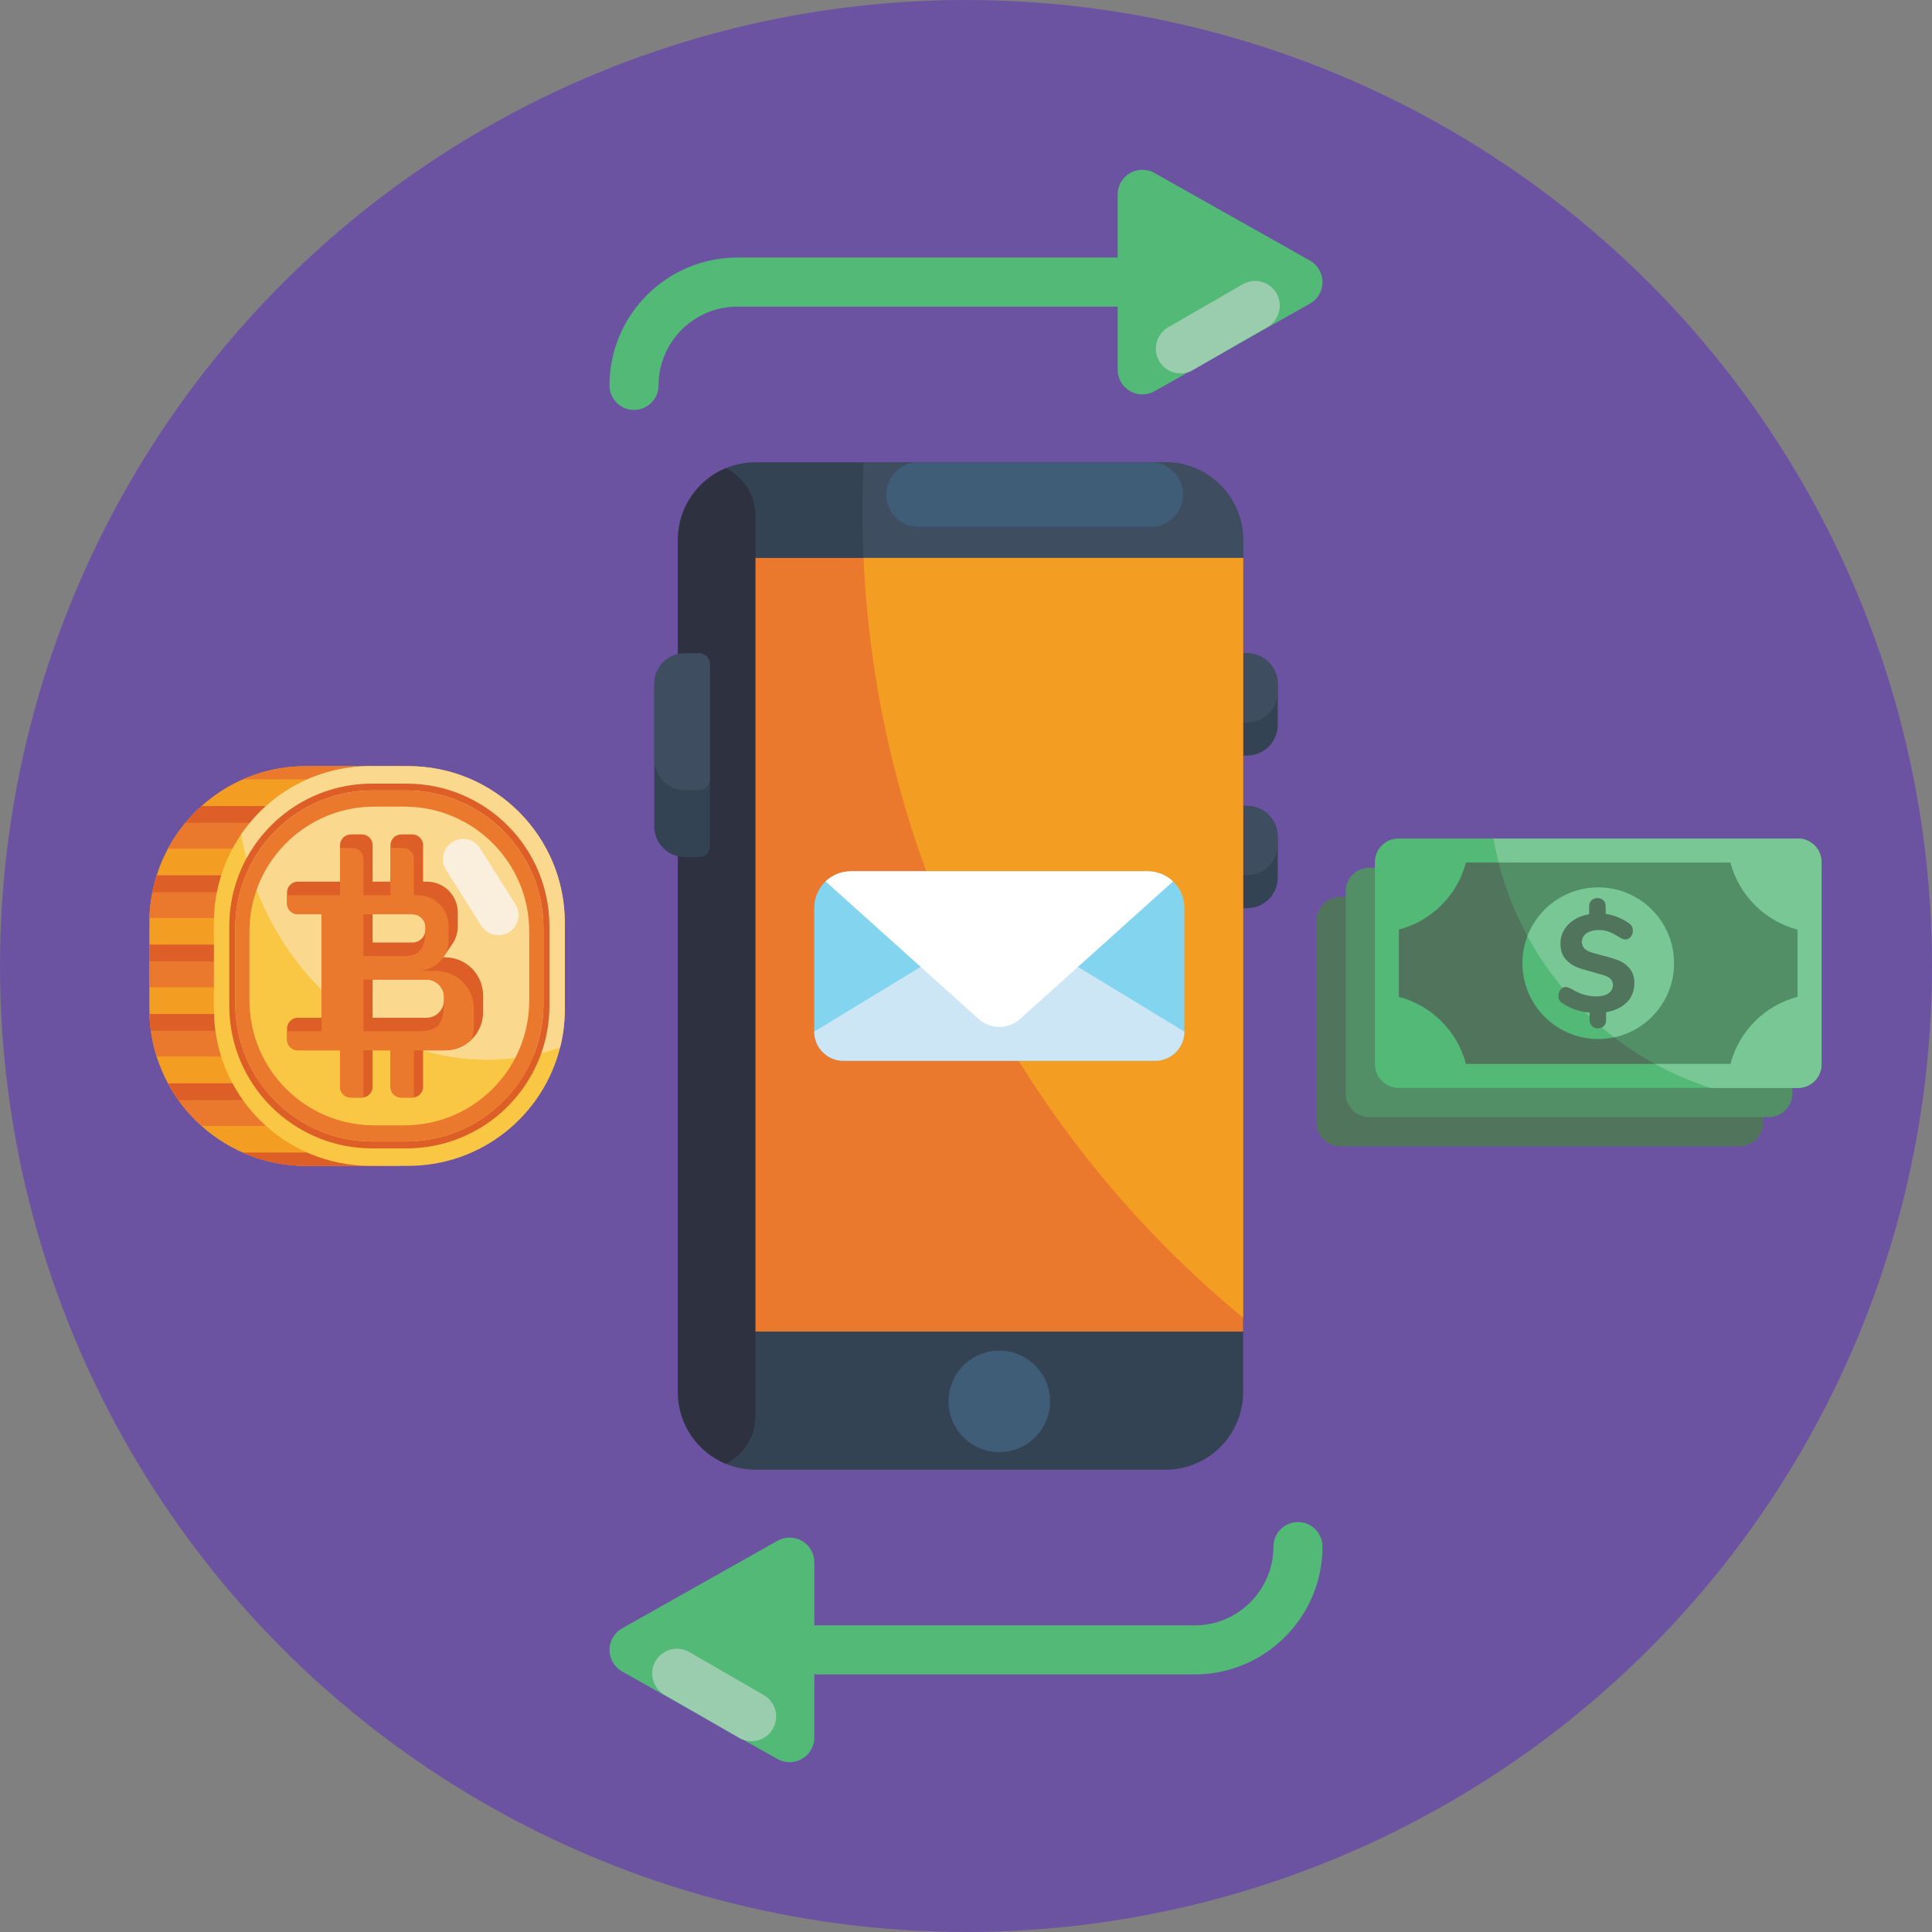 <svg id="Icons" enable-background="new 0 0 512 512" height="512" viewBox="0 0 512 512" width="512" xmlns="http://www.w3.org/2000/svg"><rect x="0" y="0" width="512" height="512" fill="#808080" stroke="none"/><g><circle cx="256" cy="256" fill="#6c53a2" r="256"/><g><g><g><path d="m105.756 203.036h-24.687c-14.233 0-26.793 7.168-34.262 18.091-4.553 6.658-7.217 14.711-7.217 23.385v22.977c0 22.906 18.569 41.476 41.479 41.476h24.687z" fill="#f39e22"/><g><path d="m39.589 250.357h43.734v11.285h-43.734z" fill="#ea792e"/><path d="m39.589 250.357h43.734v4.43h-43.734z" fill="#dd5e26"/></g><g><path d="m83.324 268.729v11.282h-41.807c-.703-2.209-1.22-4.499-1.539-6.855-.202-1.451-.326-2.928-.366-4.426h43.712z" fill="#ea792e"/><path d="m83.324 268.729v4.426h-43.346c-.202-1.451-.326-2.928-.366-4.426z" fill="#dd5e26"/></g><g><path d="m93.953 287.097v11.285h-40.558c-2.29-2.048-4.349-4.349-6.134-6.859-1.008-1.411-1.927-2.891-2.752-4.426z" fill="#ea792e"/><path d="m93.953 287.097v4.426h-46.691c-1.008-1.411-1.927-2.891-2.752-4.426z" fill="#dd5e26"/></g><g><path d="m101.039 305.469v3.496h-19.969c-5.939 0-11.582-1.246-16.69-3.496z" fill="#ea792e"/><path d="m101.039 305.469v3.496h-19.969c-5.939 0-11.582-1.246-16.69-3.496z" fill="#dd5e26"/></g><g><path d="m83.324 231.989v11.282h-43.716c.07-2.341.33-4.628.773-6.855.095-.484.198-.964.315-1.444l.821-2.983z" fill="#ea792e"/><path d="m83.324 231.989v4.426h-42.943c.095-.484.198-.964.315-1.444l.821-2.983h41.807z" fill="#dd5e26"/></g><g><path d="m94.353 213.618v11.285h-49.847c.7-1.304 1.469-2.565 2.301-3.778.729-1.063 1.506-2.092 2.327-3.081 1.308-1.579 2.733-3.059 4.261-4.426z" fill="#ea792e"/><path d="m94.353 213.618v4.426h-45.219c1.308-1.579 2.733-3.059 4.261-4.426z" fill="#dd5e26"/></g><g><path d="m102.882 204.736v1.795h-38.502c5.104-2.25 10.75-3.496 16.69-3.496h10.029c4.093.001 8.05.594 11.783 1.701z" fill="#ea792e"/></g></g><path d="m149.675 244.511v22.977c0 3.493-.432 6.884-1.247 10.126-4.517 18.01-20.816 31.349-40.232 31.349h-10.031c-22.91 0-41.479-18.569-41.479-41.476v-22.977c0-8.674 2.664-16.727 7.217-23.385 7.469-10.923 20.029-18.091 34.262-18.091h10.031c22.909.002 41.479 18.571 41.479 41.477z" fill="#f9c744"/><path d="m149.675 244.511v22.977c0 3.493-.432 6.884-1.247 10.126-6.122 2.09-12.621 3.214-19.352 3.214-32.171 0-59.007-25.638-65.172-59.701 7.469-10.923 20.029-18.091 34.262-18.091h10.031c22.908 0 41.478 18.569 41.478 41.475z" fill="#fad98f"/><path d="m119.871 223.152c-2.492 1.573-3.237 4.869-1.664 7.361l9.362 14.831c1.573 2.492 4.869 3.237 7.361 1.664 2.492-1.573 3.237-4.869 1.664-7.361l-9.362-14.831c-1.573-2.493-4.869-3.238-7.361-1.664z" fill="#faefdc"/><g><path d="m107.757 207.67h-9.153c-12.987 0-24.449 6.541-31.264 16.508-4.155 6.075-6.586 13.424-6.586 21.339v20.967c0 20.902 16.945 37.847 37.85 37.847h9.153c17.717 0 32.59-12.173 36.712-28.607.744-2.958 1.138-6.052 1.138-9.24v-20.967c0-20.902-16.945-37.847-37.85-37.847zm36.263 58.421c0 3.069-.38 6.047-1.095 8.895-3.968 15.819-18.284 27.536-35.339 27.536h-8.811c-20.123 0-36.434-16.311-36.434-36.431v-20.182c0-7.619 2.34-14.692 6.339-20.54 6.56-9.595 17.593-15.891 30.095-15.891h8.811c20.123 0 36.434 16.311 36.434 36.431z" fill="#dd5e26"/><path d="m107.586 209.478h-8.811c-12.502 0-23.534 6.296-30.095 15.891-3.999 5.848-6.339 12.922-6.339 20.54v20.182c0 20.12 16.311 36.431 36.434 36.431h8.811c17.055 0 31.371-11.717 35.339-27.536.716-2.848 1.095-5.826 1.095-8.895v-20.182c0-20.12-16.311-36.431-36.434-36.431zm32.661 55.681c0 2.785-.345 5.488-.994 8.073-3.601 14.358-16.595 24.993-32.074 24.993h-7.997c-18.264 0-33.068-14.804-33.068-33.066v-18.318c0-6.915 2.124-13.335 5.754-18.643 5.954-8.708 15.968-14.423 27.315-14.423h7.997c18.264 0 33.068 14.804 33.068 33.066v18.318z" fill="#ea792e"/></g></g><g><path d="m117.955 253.709h-.486l2.267-3.348h-.003c.999-1.357 1.59-3.033 1.59-4.849v-3.669c0-4.528-3.669-8.196-8.196-8.196h-1.006v-9.658c0-1.574-1.277-2.854-2.854-2.854h-2.929c-1.578 0-2.854 1.28-2.854 2.854v9.658h-4.73v-9.658c0-1.574-1.277-2.854-2.854-2.854h-2.929c-1.578 0-2.854 1.28-2.854 2.854v9.658h-11.19c-1.578 0-2.854 1.277-2.854 2.854v2.929c0 1.578 1.277 2.854 2.854 2.854h6.297v27.43h-6.297c-1.578 0-2.854 1.277-2.854 2.854v2.929c0 1.578 1.277 2.854 2.854 2.854h11.187v9.658c0 1.574 1.277 2.854 2.854 2.854h2.929c.144 0 .284-.01.421-.031 1.379-.205 2.433-1.393 2.433-2.823v-9.658h4.73v9.658c0 1.574 1.277 2.854 2.854 2.854h2.929c.144 0 .284-.01.421-.031 1.379-.205 2.433-1.393 2.433-2.823v-9.658h5.835c2.676 0 5.113-1.044 6.916-2.758 1.94-1.827 3.152-4.428 3.152-7.31v-4.507c.002-5.56-4.508-10.067-10.066-10.067zm-19.202-11.424h10.541c1.91 0 3.46 1.55 3.46 3.463v.572c0 1.557-1.027 2.868-2.433 3.306-.325.099-.671.154-1.027.154h-10.541zm18.918 22.752c0 1.783-.996 3.333-2.464 4.124-.66.353-1.413.554-2.214.554h-14.24v-10.13h14.24c2.584 0 4.678 2.094 4.678 4.678z" fill="#dd5e26"/><path d="m115.518 257.295h-4.825c2.817 0 5.301-1.42 6.776-3.587.414-.602.746-1.263.982-1.968.284-.828.438-1.718.438-2.642v-3.669c0-4.528-3.669-8.196-8.196-8.196h-1.006v-9.658c0-1.574-1.277-2.854-2.854-2.854h-2.933c-.14 0-.281.01-.418.031v12.481h-7.163v-9.658c0-1.574-1.28-2.854-2.854-2.854h-2.933c-.14 0-.281.01-.418.031v12.481h-13.623c-.14 0-.281.01-.418.031v2.166c0 1.578 1.277 2.854 2.854 2.854h6.297v31.016h-8.734c-.14 0-.281.01-.418.031v2.166c0 1.578 1.277 2.854 2.854 2.854h11.187v9.658c0 1.574 1.277 2.854 2.854 2.854h2.929c.144 0 .284-.01.421-.031v-12.481h7.163v9.658c0 1.574 1.277 2.854 2.854 2.854h2.929c.144 0 .284-.01.421-.031v-12.481h8.268c2.676 0 5.113-1.044 6.916-2.758.462-1.153.715-2.409.715-3.723v-4.507c.004-5.561-4.503-10.068-10.065-10.068zm-19.199-15.01h12.974c1.91 0 3.46 1.55 3.46 3.463v.572c0 6.773-3.265 7.047-5.897 7.047h-10.537zm21.352 22.752c0 6.67-1.622 8.265-7.112 8.265h-14.24v-13.717h16.673c2.584 0 4.678 2.094 4.678 4.678v.774z" fill="#ea792e"/></g></g><g><path d="m467.263 243.964v53.546c0 3.464-2.808 6.272-6.272 6.272h-105.83c-3.464 0-6.272-2.808-6.272-6.272v-53.546c0-3.464 2.808-6.272 6.272-6.272h105.83c3.464 0 6.272 2.808 6.272 6.272z" fill="#50755c"/><path d="m474.999 236.228v53.546c0 3.464-2.808 6.272-6.272 6.272h-105.83c-3.464 0-6.272-2.808-6.272-6.272v-53.546c0-3.464 2.808-6.272 6.272-6.272h105.83c3.463 0 6.272 2.808 6.272 6.272z" fill="#528f66"/><g><g><path d="m482.733 228.496v53.54c0 3.469-2.809 6.277-6.272 6.277h-105.83c-3.463 0-6.272-2.809-6.272-6.277v-53.54c0-3.469 2.809-6.278 6.272-6.278h105.831c3.463 0 6.271 2.809 6.271 6.278z" fill="#50755c"/><path d="m482.733 228.496v53.54c0 3.469-2.809 6.277-6.272 6.277h-23.081c-.714-.226-1.428-.464-2.13-.714-28.464-9.8-50.385-35.253-55.462-65.381h80.673c3.464 0 6.272 2.809 6.272 6.278z" fill="#528f66"/></g><g><path d="m476.462 222.218h-105.831c-3.463 0-6.272 2.809-6.272 6.278v53.54c0 3.469 2.809 6.277 6.272 6.277h105.831c3.463 0 6.272-2.809 6.272-6.277v-53.54c-.001-3.469-2.809-6.278-6.272-6.278zm-.084 41.961c-8.67 2.279-15.5 9.104-17.773 17.779h-70.111c-2.279-8.675-9.11-15.5-17.779-17.779v-17.827c8.67-2.279 15.506-9.11 17.779-17.779h70.106c2.273 8.669 9.11 15.5 17.779 17.779v17.827z" fill="#53b976"/><path d="m443.629 255.266c0 9.647-6.807 17.71-15.887 19.635-1.354.293-2.756.445-4.198.445-11.088 0-20.08-8.992-20.08-20.08 0-2.531.469-4.955 1.324-7.184 2.888-7.545 10.199-12.901 18.756-12.901 11.093 0 20.085 8.992 20.085 20.085z" fill="#53b976"/><g fill="#78c795"><path d="m443.629 255.266c0 9.647-6.807 17.71-15.887 19.635-9.407-7.208-17.256-16.347-22.954-26.819 2.888-7.545 10.199-12.901 18.756-12.901 11.093 0 20.085 8.992 20.085 20.085z"/><path d="m482.733 228.496v53.54c0 3.469-2.809 6.277-6.272 6.277h-23.081c-5.123-1.639-10.091-3.767-14.804-6.355h20.028c2.273-8.675 9.104-15.5 17.773-17.779v-17.827c-8.67-2.279-15.506-9.11-17.779-17.779h-61.46c-.528-2.1-.978-4.217-1.351-6.355h80.673c3.465 0 6.273 2.809 6.273 6.278z"/></g></g><g><path d="m431.095 265.638c-1.351 1.352-3.173 2.223-5.461 2.612v2.082c.017 1.298-.894 2.209-2.192 2.192-1.261.016-2.216-.91-2.192-2.192v-1.973c-2.511-.222-5.208-1.088-7.197-2.52-1.292-.704-1.359-2.516-.493-3.58.896-1.054 1.801-.766 3.014-.109 1.12.658 2.186 1.139 3.197 1.443 2.677.791 7.622.953 7.69-2.685-.127-2.342-3.078-2.54-5.188-3.252-3.175-.932-5.433-1.218-7.471-3.58-.84-.998-1.26-2.338-1.26-4.019-.026-4.221 3.476-7.118 7.599-7.781v-2.082c-.025-1.282.931-2.208 2.192-2.192 1.298-.017 2.209.893 2.192 2.192v2.009c2.192.292 4.25 1.12 6.174 2.484.738.495 1.017 1.092 1.023 1.973.039 1.045-.796 2.313-1.863 2.301-.712-.015-.994-.175-1.717-.584-.999-.633-1.894-1.108-2.685-1.425-2.401-.964-7.258-.688-7.252 2.74.119 2.584 3.129 2.811 5.406 3.507 1.778.438 3.233.883 4.366 1.333 1.132.451 2.106 1.169 2.922 2.155 1.931 2.334 1.531 6.843-.804 8.951z" fill="#50755c"/></g></g></g><g><g><g><path d="m329.445 143.078v225.835c0 11.368-9.207 20.575-20.566 20.575h-108.668c-2.779 0-5.433-.556-7.845-1.551-7.468-3.084-12.722-10.435-12.722-19.024v-225.835c0-8.58 5.254-15.931 12.722-19.015 2.412-.995 5.065-1.551 7.845-1.551h108.668c11.359 0 20.566 9.207 20.566 20.566z" fill="#334353"/><path d="m329.445 143.078v206.138c-61.609-50.824-100.886-127.764-100.886-213.875 0-4.303.099-8.58.296-12.829h80.024c11.359 0 20.566 9.207 20.566 20.566z" fill="#3e4e60"/><path d="m200.21 136.819v238.351c0 5.576-3.183 10.418-7.845 12.767-7.468-3.084-12.722-10.436-12.722-19.024v-225.836c0-8.58 5.254-15.931 12.722-19.015 4.662 2.349 7.845 7.181 7.845 12.757z" fill="#2e3140"/><g fill="#3f5d77"><circle cx="264.827" cy="371.373" r="13.449"/><path d="m304.975 139.609h-61.568c-4.721 0-8.548-3.827-8.548-8.549 0-4.721 3.827-8.548 8.548-8.548h61.568c4.721 0 8.548 3.827 8.548 8.548.001 4.722-3.826 8.549-8.548 8.549z"/></g></g><g><g><path d="m188.134 175.949v48.359c0 1.557-1.266 2.823-2.823 2.823h-3.79c-4.496 0-8.133-3.637-8.133-8.125v-37.756c0-4.488 3.637-8.133 8.133-8.133h3.79c1.558 0 2.823 1.266 2.823 2.832z" fill="#334353"/><path d="m188.134 175.949v30.628c0 1.565-1.266 2.831-2.823 2.831h-3.79c-4.496 0-8.133-3.644-8.133-8.133v-20.025c0-4.488 3.637-8.133 8.133-8.133h3.79c1.558 0 2.823 1.266 2.823 2.832z" fill="#3e4e60"/></g><g><path d="m323.866 175.949v21.463c0 1.557 1.266 2.823 2.823 2.823h3.79c4.496 0 8.133-3.637 8.133-8.125v-10.86c0-4.488-3.637-8.133-8.133-8.133h-3.79c-1.558 0-2.823 1.266-2.823 2.832z" fill="#334353"/><path d="m323.866 175.949v12.697c0 1.565 1.266 2.831 2.823 2.831h3.79c4.496 0 8.133-3.644 8.133-8.133v-2.094c0-4.488-3.637-8.133-8.133-8.133h-3.79c-1.558 0-2.823 1.266-2.823 2.832z" fill="#3e4e60"/></g><g><path d="m323.866 216.403v21.463c0 1.557 1.266 2.823 2.823 2.823h3.79c4.496 0 8.133-3.637 8.133-8.125v-10.86c0-4.488-3.637-8.133-8.133-8.133h-3.79c-1.558.001-2.823 1.267-2.823 2.832z" fill="#334353"/><path d="m323.866 216.403v12.697c0 1.565 1.266 2.831 2.823 2.831h3.79c4.496 0 8.133-3.644 8.133-8.133v-2.094c0-4.488-3.637-8.133-8.133-8.133h-3.79c-1.558.001-2.823 1.267-2.823 2.832z" fill="#3e4e60"/></g></g><g><path d="m200.211 147.857h129.234v205.018h-129.234z" fill="#ea792e"/><path d="m329.445 147.857v201.36c-58.615-48.35-97.004-120.332-100.599-201.36z" fill="#f39e22"/></g></g><g><path d="m310.868 233.58c-1.74-1.66-4.1-2.69-6.7-2.69h-78.68c-2.6 0-4.96 1.03-6.7 2.69-1.85 1.76-3 4.25-3 7v32.81h.004c0 4.264 3.456 7.722 7.719 7.722h82.633c4.263 0 7.719-3.458 7.719-7.722h.004v-32.81c.001-2.75-1.149-5.24-2.999-7z" fill="#83d5ef"/><path d="m313.863 273.39c0 4.263-3.455 7.722-7.719 7.722h-82.633c-4.263 0-7.719-3.459-7.719-7.722l44.752-27.214c2.632-1.6 5.936-1.6 8.568 0z" fill="#cde6f6"/><path d="m310.868 233.58-25.21 22.66-15.32 13.78c-3.13 2.82-7.89 2.82-11.02 0l-15.32-13.78-25.21-22.66c1.74-1.66 4.1-2.69 6.7-2.69h78.68c2.6 0 4.96 1.03 6.7 2.69z" fill="#fff"/></g></g><g><g><path d="m212.562 466.105c.491-.286.935-.632 1.327-1.024 1.212-1.213 1.918-2.871 1.918-4.631l-.001-16.661v-.049h100.794c18.679 0 33.876-15.196 33.876-33.876 0-3.59-2.91-6.5-6.5-6.5s-6.5 2.91-6.5 6.5c0 11.511-9.365 20.876-20.876 20.876h-100.793v-.049-16.662c0-2.328-1.235-4.48-3.245-5.654-2.009-1.174-4.491-1.193-6.518-.05l-41.185 23.211c-2.062 1.162-3.334 3.342-3.334 5.706s1.274 4.544 3.333 5.705l41.186 23.211c2.027 1.141 4.509 1.122 6.518-.053z" fill="#53b976"/><g><path d="m204.81 458.157c1.808-3.132.735-7.138-2.397-8.946l-19.747-11.401c-3.132-1.808-7.138-.735-8.946 2.397-1.808 3.132-.735 7.138 2.397 8.946l19.747 11.401c3.132 1.808 7.138.735 8.946-2.397z" fill="#9acdae"/></g></g><g><path d="m174.524 102.136c0-11.511 9.365-20.876 20.876-20.876h100.793v.049 16.661c0 1.76.706 3.419 1.918 4.631.392.392.836.738 1.327 1.024 2.009 1.175 4.492 1.193 6.519.051l41.186-23.211c2.059-1.161 3.333-3.341 3.333-5.705s-1.272-4.544-3.334-5.706l-41.185-23.211c-2.027-1.143-4.509-1.124-6.518.05-2.011 1.175-3.245 3.327-3.245 5.654l-.001 16.662v.049h-100.793c-18.68 0-33.876 15.197-33.876 33.876 0 3.59 2.91 6.5 6.5 6.5s6.5-2.908 6.5-6.498z" fill="#53b976"/><g><path d="m307.19 95.676c-1.808-3.132-.735-7.138 2.397-8.946l19.747-11.401c3.132-1.808 7.138-.735 8.946 2.397 1.808 3.132.735 7.138-2.397 8.946l-19.747 11.401c-3.132 1.809-7.138.735-8.946-2.397z" fill="#9acdae"/></g></g></g></g></svg>